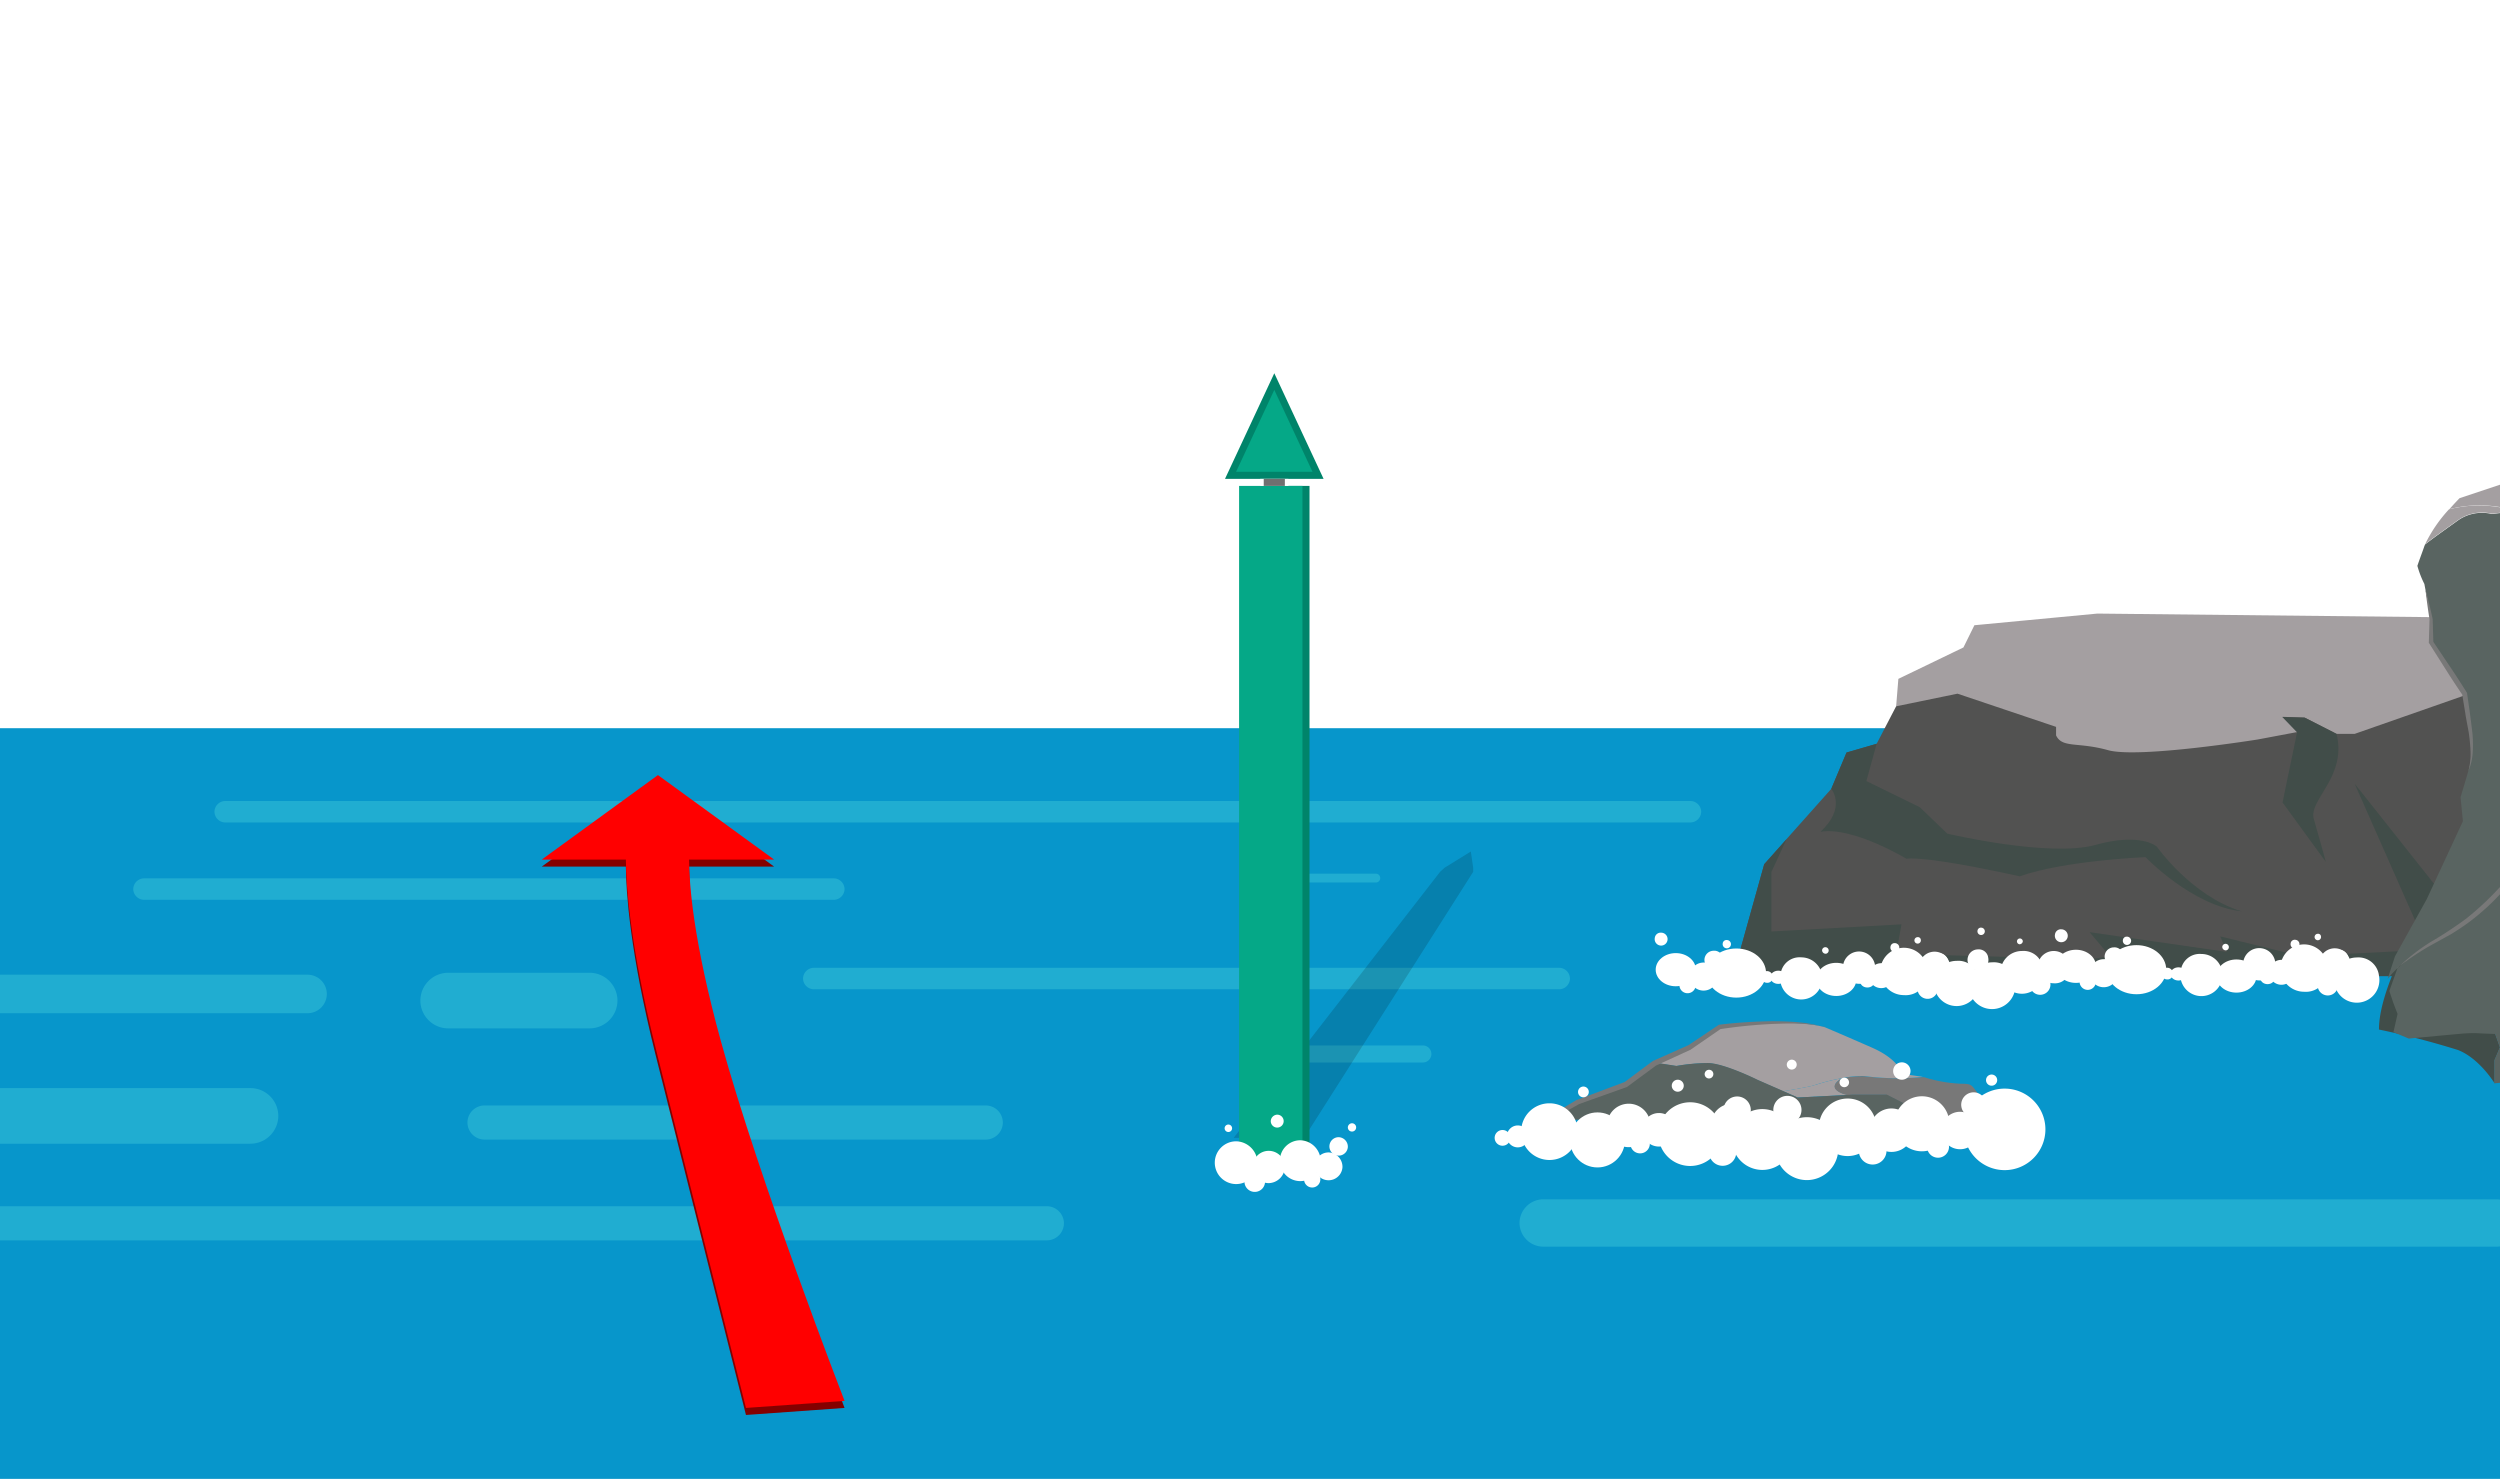 <svg xmlns="http://www.w3.org/2000/svg" xmlns:xlink="http://www.w3.org/1999/xlink" width="355" height="210" viewBox="0 0 355 210">
  <rect x="0" y="0" width="355" height="210" fill="#333333" stroke="none"/>
  <defs>
    <clipPath id="clip-BuoysStarboardHandIllustration">
      <rect width="355" height="210"/>
    </clipPath>
  </defs>
  <g id="BuoysStarboardHandIllustration" clip-path="url(#clip-BuoysStarboardHandIllustration)">
    <rect width="355" height="210" fill="#fff"/>
    <path id="Path_151881" data-name="Path 151881" d="M373.5,0H.4C.18,0,0,.712,0,1.59V112.005c0,.878.18,1.59.4,1.59H373.5c.223,0,.4-.712.4-1.59V1.59C373.907.712,373.726,0,373.5,0Z" transform="translate(-0.936 103.405)" fill="#0796cb"/>
    <path id="Path_147066" data-name="Path 147066" d="M152.514,290.169H360.582a1.552,1.552,0,0,0,1.524-1.525h0a1.552,1.552,0,0,0-1.524-1.524H152.514a1.552,1.552,0,0,0-1.524,1.524h0A1.552,1.552,0,0,0,152.514,290.169Z" transform="translate(-120.537 -173.378)" fill="rgba(67,204,218,0.42)"/>
    <path id="Path_147067" data-name="Path 147067" d="M183.634,292.979H281.59a1.552,1.552,0,0,0,1.524-1.524h0a1.552,1.552,0,0,0-1.524-1.525H183.634a1.552,1.552,0,0,0-1.524,1.525h0A1.552,1.552,0,0,0,183.634,292.979Z" transform="translate(-163.187 -165.204)" fill="rgba(67,204,218,0.42)"/>
    <path id="Path_147068" data-name="Path 147068" d="M156.094,296.089H261.946a1.552,1.552,0,0,0,1.525-1.524h0a1.552,1.552,0,0,0-1.525-1.525H156.094a1.552,1.552,0,0,0-1.524,1.525h0A1.552,1.552,0,0,0,156.094,296.089Z" transform="translate(-40.536 -155.612)" fill="rgba(67,204,218,0.42)"/>
    <path id="Path_147069" data-name="Path 147069" d="M178.783,303.027h71.18a2.436,2.436,0,0,0,2.424-2.423h0a2.436,2.436,0,0,0-2.424-2.424h-71.18a2.436,2.436,0,0,0-2.423,2.424h0A2.436,2.436,0,0,0,178.783,303.027Z" transform="translate(-109.983 -141.206)" fill="rgba(67,204,218,0.42)"/>
    <path id="Path_147071" data-name="Path 147071" d="M163.275,291.011h11.57a.618.618,0,0,0,.625-.625h0a.618.618,0,0,0-.625-.625h-11.57a.618.618,0,0,0-.625.625h0A.617.617,0,0,0,163.275,291.011Z" transform="translate(20.522 -165.699)" fill="rgba(67,204,218,0.42)"/>
    <path id="Path_147072" data-name="Path 147072" d="M194.308,301.256H214.4a3.962,3.962,0,0,0,3.948-3.948h0a3.962,3.962,0,0,0-3.948-3.948H194.308a3.962,3.962,0,0,0-3.948,3.948h0A3.962,3.962,0,0,0,194.308,301.256Z" transform="translate(-130.668 -155.227)" fill="rgba(67,204,218,0.42)"/>
    <path id="Path_147073" data-name="Path 147073" d="M162,298.423h20.091a1.218,1.218,0,0,0,1.212-1.212h0A1.218,1.218,0,0,0,182.093,296H162a1.218,1.218,0,0,0-1.212,1.212h0A1.218,1.218,0,0,0,162,298.423Z" transform="translate(19.958 -147.548)" fill="rgba(67,204,218,0.42)"/>
    <path id="Path_147252" data-name="Path 147252" d="M477.907,285.034,475.55,272.92h47.5l-3.934-12.543-.506-1.636-3.662-2.045-5.96-17.587-49.724-3.389-71.148,6.934-5.473,4.071-2.766,5.317-4.265,1.246-2.181,5.161-6.349,7.128-3.175,3.564-4.441,15.893Z" transform="translate(-113.391 -146.431)" fill="#525251"/>
    <path id="Path_147253" data-name="Path 147253" d="M366.69,247.776l8.706-1.792,14,4.713v1.208c.876,1.85,3.077.9,7.382,2.1,4.285,1.208,21.268-1.519,21.268-1.519l5.59-1.052-2.1-2.162,3.155.1,4.557,2.318H431.8l17.2-6.018.876-1.422,13.147-.7,1.6,1.3V243.3l2.065.253a25,25,0,0,0,1.928,1.811,10.347,10.347,0,0,0,1.363-.9l4.5,1.208,7.829-1.714,10.732-3.837-.39-2.006s-8.589-2.59-9.037-2.571h-.876l-87.469-.935-15.834,1.5-1.636.156-1.558,3.155L367,243.881l-.312,3.856Z" transform="translate(-97.433 -147.482)" fill="#a49fa1"/>
    <path id="Path_147254" data-name="Path 147254" d="M406.38,256.6c4.6-.779,12.212,3.837,12.212,3.837s2.045-.6,16.088,2.493c6.349-2.259,17.86-2.727,17.86-2.727s6.622,6.934,13.634,7.693c-7.128-2.181-12.036-9.193-12.036-9.193s-2.22-2.045-8.726-.234-21.015-1.6-21.015-1.6l-3.915-3.759L412.9,249.4l1.461-5.3-4.285,1.246-2.162,5.161s2.22,2.629-1.539,6.1Z" transform="translate(-147.875 -138.489)" fill="#414d49"/>
    <path id="Path_147256" data-name="Path 147256" d="M407.01,244.565c1.5,6.116-4.032,9.368-3.233,12.075s1.714,6.1,1.714,6.1l-6.155-8.453,2.065-9.972-2.084-2.162,3.155.1,4.538,2.318Z" transform="translate(-75.215 -140.337)" fill="#414d49"/>
    <path id="Path_147258" data-name="Path 147258" d="M477.907,274.629l-2.357-12.114h47.5l-3.934-12.543.9,7.46-18.561-.993.312,1.987-20.022-.682L475.433,249l2.513,9.427h-2.513L469.356,246.7l6.388,23.08-8.589,2.006-19.418-24.5,10.439,23.606-18.113.9-11.394-2.8.915,2.2-19.477-2.8,2.882,3.408-2.59.409-27.754-.721.76-4.207-18.483,1.013v-8.433l2.162-4.674-3.175,3.564-4.441,15.893Z" transform="translate(-113.391 -136.025)" fill="#414d49"/>
    <path id="Path_147302" data-name="Path 147302" d="M409.9,249.105l.428,4.928h0c-.584,1.948-1.091,3.662-1.091,3.662l.331,3.428L404.427,272.2l-4.5,8.1-1.052,3.214a4.018,4.018,0,0,0-.837,1.5l.779,2.22-.779,1.831v3.272s-2.162-3.564-5.22-4.733a115.635,115.635,0,0,0-11.2-2.9c0-5.59,4.928-14.783,10.05-23.177,1.3-2.142,2.61-4.421,3.817-6.758,1.324-.9,2.551-1.772,2.551-1.772s4.149-5.122,4.324-6.758a3.423,3.423,0,0,1,.74-2.162l2.318.234.643,1.052,2.96,1.811.935,1.928Z" transform="translate(-43.806 -138.509)" fill="#414d49"/>
    <path id="Path_147348" data-name="Path 147348" d="M582.908,254.664c-.643.273-4.558.9-4.558.9l2.026.9,7.148-.37s-3.506-.74-.837-2.376a29.1,29.1,0,0,0-3.759.954Z" transform="translate(-325.139 -100.616)" fill="#a49fa1"/>
    <path id="Path_147349" data-name="Path 147349" d="M586.856,263.863l6.271,4.986v-.682s-.273-3.915-4.908-8.55-3.155-4.967-5.531-4.967a20.493,20.493,0,0,1-5.259-.935h-.156a38.584,38.584,0,0,1-8.336-.136,13.65,13.65,0,0,0-3.214.312c-2.649,1.636.838,2.376.838,2.376l.623-.039h4.889l14.3,7.284.468.37Z" transform="translate(-304.215 -100.757)" fill="#787878"/>
    <path id="Path_147355" data-name="Path 147355" d="M570.311,266.3v-2.473l-6.271-4.986c3.428,4.051,1.363,6.018,4.129,8.784,2.668,2.668,1.363,7.089,1.266,7.382a18.567,18.567,0,0,0,2.22-4.791l-1.363-3.934Z" transform="translate(-281.398 -95.753)" fill="#596461"/>
    <path id="Path_147357" data-name="Path 147357" d="M577.505,253.21l-4.635,2.1.039.1,2.668.409A26.454,26.454,0,0,1,580,255.41c2.3,0,7.148,2.415,7.148,2.415l3.6,1.578s3.934-.643,4.557-.9a29.1,29.1,0,0,1,3.759-.954,13.555,13.555,0,0,1,3.214-.312,35.262,35.262,0,0,0,8.336.117l-2.883-.428s-.584-2.084-4.343-3.72c-3.759-1.656-6.7-2.9-6.7-2.9-5.181-1.422-14.919,0-14.919,0l-3.525,2.4-.74.506Z" transform="translate(-337.557 -104.438)" fill="#a49fa1"/>
    <path id="Path_147360" data-name="Path 147360" d="M566.529,281.463a33.459,33.459,0,0,0,3.934,3c2.688,1.948,5.785,4.071,5.785,4.071l10.615-.273,18.347.117s15.016.584,19.4.058c4.363-.526,17.237,1.831,17.237,1.831l.837-1.266,4.791-.837,7.615-1.324,1.85-4.09a17.121,17.121,0,0,0,1.246-1.792h0c.078-.273,1.188-4.032-.7-6.7a4.563,4.563,0,0,0-.565-.682c-2.766-2.766-.7-4.733-4.129-8.784l-.468-.37-14.3-7.284h-4.889l-.623.039-7.148.37-2.026-.9-3.6-1.578s-4.83-2.415-7.148-2.415a26.157,26.157,0,0,0-4.421.409l-2.668-.409-.039-.1-.331.156-1.772,1.3-2.3,1.694-6.875,2.532-7.362,4.207S583.9,263.7,580.63,265.1h0c-3.038,1.3-6.369,2.727-7.927,3.369a17.658,17.658,0,0,0-3.837,2.551c-1.578,1.324-3.038,2.785-3.817,3.584-.584,3.214,1.539,6.466,1.539,6.836Z" transform="translate(-370.092 -101.704)" fill="#596461"/>
    <path id="Path_147365" data-name="Path 147365" d="M628.7,250.4a19.669,19.669,0,0,0-3.7-.682c-1.247-.117-2.512-.156-3.759-.156a69.58,69.58,0,0,0-7.518.487h-.078l-.078.058-4.3,2.883.058-.039-4.986,2.22H604.3l-.039.039c-1.363.993-2.707,2.006-4.051,3.019l.1-.058-6.856,2.571h-.039l-.019.019-7.284,4.324h.019c-2.045.935-4.09,1.87-6.116,2.824,2.1-.8,4.187-1.656,6.291-2.473h0l7.421-4.071h-.059l6.875-2.454h.059l.039-.058,4.07-3-.078.039,4.966-2.279h.039l.019-.039,4.265-2.941-.136.058a73.045,73.045,0,0,1,7.42-.74c1.247-.039,2.493-.1,3.739-.039a21.33,21.33,0,0,1,3.7.429Z" transform="translate(-369.549 -104.548)" fill="#787878"/>
    <rect id="Rectangle_15616" data-name="Rectangle 15616" width="124" height="30" transform="translate(172.949 159)" fill="#0796cb"/>
    <path id="Path_147061" data-name="Path 147061" d="M225.058,308.313h135.4a3.387,3.387,0,0,0,3.362-3.362h0a3.387,3.387,0,0,0-3.362-3.362h-135.4a3.387,3.387,0,0,0-3.362,3.362h0A3.387,3.387,0,0,0,225.058,308.313Z" transform="translate(-5.924 -131.287)" fill="rgba(67,204,218,0.42)"/>
    <path id="Path_147062" data-name="Path 147062" d="M205.083,304.9h171.6a2.436,2.436,0,0,0,2.423-2.423h0a2.436,2.436,0,0,0-2.423-2.423h-171.6a2.436,2.436,0,0,0-2.424,2.423h0A2.436,2.436,0,0,0,205.083,304.9Z" transform="translate(-228.028 -128.767)" fill="rgba(67,204,218,0.42)"/>
    <path id="Path_147063" data-name="Path 147063" d="M276.968,308.256h73.017a3.962,3.962,0,0,0,3.948-3.948h0a3.962,3.962,0,0,0-3.948-3.948H276.968a3.962,3.962,0,0,0-3.948,3.948h0A3.962,3.962,0,0,0,276.968,308.256Z" transform="translate(-314.414 -145.85)" fill="rgba(67,204,218,0.42)"/>
    <path id="Path_147064" data-name="Path 147064" d="M279.636,294.152h93.109a2.744,2.744,0,0,0,2.736-2.736h0a2.744,2.744,0,0,0-2.736-2.736H279.636a2.744,2.744,0,0,0-2.736,2.736h0A2.744,2.744,0,0,0,279.636,294.152Z" transform="translate(-329.072 -150.273)" fill="rgba(67,204,218,0.42)"/>
    <path id="Path_146948" data-name="Path 146948" d="M81.13,299.938a5.788,5.788,0,1,0,5.788-5.788A5.78,5.78,0,0,0,81.13,299.938Z" transform="translate(197.743 -139.567)" fill="#fff"/>
    <path id="Path_146949" data-name="Path 146949" d="M89.668,297.944a2.659,2.659,0,1,1-2.644-2.674A2.677,2.677,0,0,1,89.668,297.944Z" transform="translate(191.321 -137.396)" fill="#fff"/>
    <path id="Path_146950" data-name="Path 146950" d="M93.585,298.428a3.907,3.907,0,1,1-3.907-3.907A3.906,3.906,0,0,1,93.585,298.428Z" transform="translate(183.231 -138.85)" fill="#fff"/>
    <path id="Path_146951" data-name="Path 146951" d="M93.69,298.195A3.085,3.085,0,1,0,90.6,301.28,3.084,3.084,0,0,0,93.69,298.195Z" transform="translate(177.986 -137.707)" fill="#fff"/>
    <path id="Path_146952" data-name="Path 146952" d="M97.467,298.714a4.084,4.084,0,1,1-4.084-4.084A4.075,4.075,0,0,1,97.467,298.714Z" transform="translate(168.979 -138.637)" fill="#fff"/>
    <path id="Path_146953" data-name="Path 146953" d="M100.071,300a4.466,4.466,0,1,1-4.466-4.466A4.464,4.464,0,0,1,100.071,300Z" transform="translate(160.969 -136.893)" fill="#fff"/>
    <path id="Path_146954" data-name="Path 146954" d="M96.916,296.5a2,2,0,1,1-2-2A2,2,0,0,1,96.916,296.5Z" transform="translate(158.895 -138.889)" fill="#fff"/>
    <path id="Path_146955" data-name="Path 146955" d="M101.978,299.459a4.319,4.319,0,1,1-4.319-4.319A4.326,4.326,0,0,1,101.978,299.459Z" transform="translate(152.599 -137.649)" fill="#fff"/>
    <path id="Path_146956" data-name="Path 146956" d="M99.248,296.469a1.939,1.939,0,1,1-1.939-1.939A1.937,1.937,0,0,1,99.248,296.469Z" transform="translate(149.366 -138.831)" fill="#fff"/>
    <path id="Path_146957" data-name="Path 146957" d="M101.243,297.877a3,3,0,1,0-3,3A3.009,3.009,0,0,0,101.243,297.877Z" transform="translate(147.722 -138.153)" fill="#fff"/>
    <path id="Path_146958" data-name="Path 146958" d="M105.809,299.334a4.524,4.524,0,1,0-4.524,4.524A4.526,4.526,0,0,0,105.809,299.334Z" transform="translate(138.72 -138.288)" fill="#fff"/>
    <path id="Path_146959" data-name="Path 146959" d="M103.759,297.71a2.38,2.38,0,1,1-2.38-2.38A2.37,2.37,0,0,1,103.759,297.71Z" transform="translate(134.188 -137.279)" fill="#fff"/>
    <path id="Path_146960" data-name="Path 146960" d="M106.39,297.965a3.085,3.085,0,1,0-3.085,3.085A3.084,3.084,0,0,0,106.39,297.965Z" transform="translate(127.974 -138.153)" fill="#fff"/>
    <ellipse id="Ellipse_226" data-name="Ellipse 226" cx="3.907" cy="3.907" rx="3.907" ry="3.907" transform="translate(222.935 157.962)" fill="#fff"/>
    <path id="Path_146961" data-name="Path 146961" d="M100.25,297.721a1.381,1.381,0,1,1,1.381,1.381A1.379,1.379,0,0,1,100.25,297.721Z" transform="translate(131.265 -135.323)" fill="#fff"/>
    <path id="Path_146962" data-name="Path 146962" d="M87.526,296.093a1.763,1.763,0,1,1-1.763-1.763A1.768,1.768,0,0,1,87.526,296.093Z" transform="translate(194.492 -139.219)" fill="#fff"/>
    <path id="Path_146963" data-name="Path 146963" d="M83.46,294.263a.793.793,0,1,0,.793-.793A.79.79,0,0,0,83.46,294.263Z" transform="translate(198.556 -140.885)" fill="#fff"/>
    <path id="Path_146964" data-name="Path 146964" d="M87.65,294.114a1.234,1.234,0,1,0,1.234-1.234A1.241,1.241,0,0,0,87.65,294.114Z" transform="translate(181.176 -142.028)" fill="#fff"/>
    <path id="Path_146965" data-name="Path 146965" d="M91.971,294.3a.683.683,0,0,1-.676.676.676.676,0,1,1,.676-.676Z" transform="translate(170.596 -140.594)" fill="#fff"/>
    <path id="Path_146966" data-name="Path 146966" d="M93.15,293.455a.705.705,0,1,0,.705-.705A.715.715,0,0,0,93.15,293.455Z" transform="translate(160.574 -142.279)" fill="#fff"/>
    <path id="Path_146967" data-name="Path 146967" d="M98.414,293.857a.617.617,0,1,1-.617-.617A.6.6,0,0,1,98.414,293.857Z" transform="translate(144.881 -141.33)" fill="#fff"/>
    <path id="Path_146968" data-name="Path 146968" d="M98.61,294.572a.852.852,0,1,0,.852-.852A.853.853,0,0,0,98.61,294.572Z" transform="translate(138.78 -140.4)" fill="#fff"/>
    <path id="Path_146969" data-name="Path 146969" d="M103.73,298.885a4.025,4.025,0,1,0,4.025-4.025A4.012,4.012,0,0,0,103.73,298.885Z" transform="translate(112.272 -138.191)" fill="#fff"/>
    <path id="Path_146970" data-name="Path 146970" d="M109.214,297.487a1.557,1.557,0,1,0-1.557,1.557A1.567,1.567,0,0,0,109.214,297.487Z" transform="translate(107.874 -136.117)" fill="#fff"/>
    <path id="Path_146971" data-name="Path 146971" d="M109.223,297.267a1.116,1.116,0,1,0-1.116,1.116A1.116,1.116,0,0,0,109.223,297.267Z" transform="translate(105.25 -135.69)" fill="#fff"/>
    <path id="Path_146972" data-name="Path 146972" d="M103.2,294.814a.759.759,0,0,0,.764.764.764.764,0,1,0-.764-.764Z" transform="translate(120.881 -139.761)" fill="#fff"/>
    <path id="Path_146973" data-name="Path 146973" d="M85.79,297.987a1.557,1.557,0,1,0,1.557-1.557A1.567,1.567,0,0,0,85.79,297.987Z" transform="translate(187.854 -135.148)" fill="#fff"/>
    <path id="Path_146974" data-name="Path 146974" d="M88.81,298.448a1.968,1.968,0,1,0,1.968-1.968A1.969,1.969,0,0,0,88.81,298.448Z" transform="translate(175.139 -135.052)" fill="#fff"/>
    <path id="Path_146975" data-name="Path 146975" d="M96.07,298.5a1.939,1.939,0,1,0,1.939-1.939A1.937,1.937,0,0,0,96.07,298.5Z" transform="translate(146.607 -134.896)" fill="#fff"/>
    <path id="Path_146986" data-name="Path 146986" d="M124.1,297.467c0,1.93,1.887,3.487,4.224,3.487s4.224-1.558,4.224-3.487-1.887-3.487-4.224-3.487S124.1,295.538,124.1,297.467Z" transform="translate(175.059 -159.771)" fill="#fff"/>
    <path id="Path_146987" data-name="Path 146987" d="M131.232,296.7a1.991,1.991,0,1,1-1.951-1.593A1.812,1.812,0,0,1,131.232,296.7Z" transform="translate(169.449 -158.901)" fill="#fff"/>
    <ellipse id="Ellipse_227" data-name="Ellipse 227" cx="2.851" cy="2.354" rx="2.851" ry="2.354" transform="translate(291.933 134.863)" fill="#fff"/>
    <path id="Path_146988" data-name="Path 146988" d="M135,296.8a2.293,2.293,0,1,0-2.251,1.859A2.083,2.083,0,0,0,135,296.8Z" transform="translate(158.882 -159.032)" fill="#fff"/>
    <path id="Path_146989" data-name="Path 146989" d="M138.23,296.911a3.035,3.035,0,1,1-2.98-2.461A2.752,2.752,0,0,1,138.23,296.911Z" transform="translate(151.86 -159.409)" fill="#fff"/>
    <path id="Path_146990" data-name="Path 146990" d="M140.638,298.051a3.319,3.319,0,1,1-3.259-2.691A3.015,3.015,0,0,1,140.638,298.051Z" transform="translate(145.486 -158.708)" fill="#fff"/>
    <path id="Path_146991" data-name="Path 146991" d="M138.806,295.524a1.485,1.485,0,1,1-1.458-1.2A1.35,1.35,0,0,1,138.806,295.524Z" transform="translate(143.524 -159.51)" fill="#fff"/>
    <path id="Path_146992" data-name="Path 146992" d="M116.313,297.572a3.21,3.21,0,1,1-3.152-2.6A2.921,2.921,0,0,1,116.313,297.572Z" transform="translate(221.502 -159.01)" fill="#fff"/>
    <path id="Path_146993" data-name="Path 146993" d="M114.87,295.528a1.441,1.441,0,1,1-1.415-1.168A1.309,1.309,0,0,1,114.87,295.528Z" transform="translate(218.592 -159.479)" fill="#fff"/>
    <path id="Path_146994" data-name="Path 146994" d="M116.294,296.516a2.227,2.227,0,1,0-2.187,1.806A2.032,2.032,0,0,0,116.294,296.516Z" transform="translate(217.426 -159.209)" fill="#fff"/>
    <path id="Path_146995" data-name="Path 146995" d="M120.033,297.366a3.362,3.362,0,1,0-3.3,2.726A3.057,3.057,0,0,0,120.033,297.366Z" transform="translate(210.448 -159.263)" fill="#fff"/>
    <path id="Path_146996" data-name="Path 146996" d="M119.133,296.594a1.769,1.769,0,1,1-1.737-1.434A1.6,1.6,0,0,1,119.133,296.594Z" transform="translate(206.568 -158.862)" fill="#fff"/>
    <path id="Path_146997" data-name="Path 146997" d="M121.392,296.569a2.293,2.293,0,1,0-2.251,1.859A2.083,2.083,0,0,0,121.392,296.569Z" transform="translate(201.672 -159.209)" fill="#fff"/>
    <ellipse id="Ellipse_228" data-name="Ellipse 228" cx="2.851" cy="2.354" rx="2.851" ry="2.354" transform="translate(314.723 136.244)" fill="#fff"/>
    <ellipse id="Ellipse_229" data-name="Ellipse 229" cx="1.008" cy="0.832" rx="1.008" ry="0.832" transform="translate(320.984 138.085)" fill="#fff"/>
    <path id="Path_146998" data-name="Path 146998" d="M129.543,295.222a1.31,1.31,0,1,1-1.286-1.062A1.194,1.194,0,0,1,129.543,295.222Z" transform="translate(171.911 -159.633)" fill="#fff"/>
    <path id="Path_146999" data-name="Path 146999" d="M126.43,293.778a.589.589,0,1,0,.579-.478A.533.533,0,0,0,126.43,293.778Z" transform="translate(175.023 -160.295)" fill="#fff"/>
    <path id="Path_147000" data-name="Path 147000" d="M130.63,293.454a.917.917,0,1,0,.9-.743A.838.838,0,0,0,130.63,293.454Z" transform="translate(161.175 -160.749)" fill="#fff"/>
    <path id="Path_147001" data-name="Path 147001" d="M134.586,293.857a.461.461,0,0,1-.493.407.415.415,0,1,1,.493-.407Z" transform="translate(152.652 -160.18)" fill="#fff"/>
    <path id="Path_147002" data-name="Path 147002" d="M136.12,293a.524.524,0,1,0,.515-.425A.483.483,0,0,0,136.12,293Z" transform="translate(144.686 -160.85)" fill="#fff"/>
    <path id="Path_147003" data-name="Path 147003" d="M114.75,293.442a.459.459,0,1,1-.45-.372A.407.407,0,0,1,114.75,293.442Z" transform="translate(214.831 -160.473)" fill="#fff"/>
    <path id="Path_147004" data-name="Path 147004" d="M115.28,294.063a.633.633,0,1,0,.622-.513A.576.576,0,0,0,115.28,294.063Z" transform="translate(209.992 -160.103)" fill="#fff"/>
    <path id="Path_147005" data-name="Path 147005" d="M120.4,297.115a2.991,2.991,0,1,0,2.937-2.425A2.71,2.71,0,0,0,120.4,297.115Z" transform="translate(189.264 -159.225)" fill="#fff"/>
    <ellipse id="Ellipse_230" data-name="Ellipse 230" cx="1.136" cy="0.938" rx="1.136" ry="0.938" transform="translate(308.207 137.359)" fill="#fff"/>
    <path id="Path_147006" data-name="Path 147006" d="M125.289,296.643a.83.83,0,1,0-.815.673A.754.754,0,0,0,125.289,296.643Z" transform="translate(183.26 -158.238)" fill="#fff"/>
    <path id="Path_147007" data-name="Path 147007" d="M119.87,294.34a.513.513,0,0,0,.557.46.469.469,0,1,0-.557-.46Z" transform="translate(195.69 -159.849)" fill="#fff"/>
    <path id="Path_147008" data-name="Path 147008" d="M128.77,297.2a1.157,1.157,0,1,0,1.136-.938A1.059,1.059,0,0,0,128.77,297.2Z" transform="translate(166.551 -158.015)" fill="#fff"/>
    <path id="Path_147009" data-name="Path 147009" d="M131.78,297.5a1.463,1.463,0,1,0,1.436-1.186A1.329,1.329,0,0,0,131.78,297.5Z" transform="translate(156.487 -157.978)" fill="#fff"/>
    <path id="Path_147010" data-name="Path 147010" d="M112.74,297.558a1.441,1.441,0,1,0,1.415-1.168A1.309,1.309,0,0,0,112.74,297.558Z" transform="translate(216.391 -157.916)" fill="#fff"/>
    <path id="Path_150164" data-name="Path 150164" d="M124.1,297.467c0,1.93,1.887,3.487,4.224,3.487s4.224-1.558,4.224-3.487-1.887-3.487-4.224-3.487S124.1,295.538,124.1,297.467Z" transform="translate(118.233 -159.293)" fill="#fff"/>
    <path id="Path_150165" data-name="Path 150165" d="M131.232,296.7a1.991,1.991,0,1,1-1.951-1.593A1.812,1.812,0,0,1,131.232,296.7Z" transform="translate(112.624 -158.424)" fill="#fff"/>
    <ellipse id="Ellipse_274" data-name="Ellipse 274" cx="2.851" cy="2.354" rx="2.851" ry="2.354" transform="translate(235.108 135.341)" fill="#fff"/>
    <path id="Path_150170" data-name="Path 150170" d="M116.313,297.572a3.21,3.21,0,1,1-3.152-2.6A2.921,2.921,0,0,1,116.313,297.572Z" transform="translate(164.676 -158.531)" fill="#fff"/>
    <path id="Path_150171" data-name="Path 150171" d="M114.87,295.528a1.441,1.441,0,1,1-1.415-1.168A1.309,1.309,0,0,1,114.87,295.528Z" transform="translate(161.767 -159)" fill="#fff"/>
    <path id="Path_150172" data-name="Path 150172" d="M116.294,296.516a2.227,2.227,0,1,0-2.187,1.806A2.032,2.032,0,0,0,116.294,296.516Z" transform="translate(160.6 -158.73)" fill="#fff"/>
    <path id="Path_150173" data-name="Path 150173" d="M120.033,297.366a3.362,3.362,0,1,0-3.3,2.726A3.057,3.057,0,0,0,120.033,297.366Z" transform="translate(153.623 -158.785)" fill="#fff"/>
    <path id="Path_150174" data-name="Path 150174" d="M119.133,296.594a1.769,1.769,0,1,1-1.737-1.434A1.6,1.6,0,0,1,119.133,296.594Z" transform="translate(149.742 -158.385)" fill="#fff"/>
    <path id="Path_150175" data-name="Path 150175" d="M121.392,296.569a2.293,2.293,0,1,0-2.251,1.859A2.083,2.083,0,0,0,121.392,296.569Z" transform="translate(144.846 -158.73)" fill="#fff"/>
    <ellipse id="Ellipse_275" data-name="Ellipse 275" cx="2.851" cy="2.354" rx="2.851" ry="2.354" transform="translate(257.898 136.722)" fill="#fff"/>
    <ellipse id="Ellipse_276" data-name="Ellipse 276" cx="1.008" cy="0.832" rx="1.008" ry="0.832" transform="translate(264.159 138.563)" fill="#fff"/>
    <path id="Path_150176" data-name="Path 150176" d="M129.543,295.222a1.31,1.31,0,1,1-1.286-1.062A1.194,1.194,0,0,1,129.543,295.222Z" transform="translate(115.084 -159.154)" fill="#fff"/>
    <path id="Path_150177" data-name="Path 150177" d="M126.43,293.778a.589.589,0,1,0,.579-.478A.533.533,0,0,0,126.43,293.778Z" transform="translate(118.198 -159.816)" fill="#fff"/>
    <path id="Path_150178" data-name="Path 150178" d="M130.63,293.454a.917.917,0,1,0,.9-.743A.838.838,0,0,0,130.63,293.454Z" transform="translate(104.35 -160.271)" fill="#fff"/>
    <path id="Path_150181" data-name="Path 150181" d="M114.75,293.442a.459.459,0,1,1-.45-.372A.407.407,0,0,1,114.75,293.442Z" transform="translate(158.007 -159.994)" fill="#fff"/>
    <path id="Path_150182" data-name="Path 150182" d="M115.28,294.063a.633.633,0,1,0,.622-.513A.576.576,0,0,0,115.28,294.063Z" transform="translate(153.167 -159.625)" fill="#fff"/>
    <path id="Path_150183" data-name="Path 150183" d="M120.4,297.115a2.991,2.991,0,1,0,2.937-2.425A2.71,2.71,0,0,0,120.4,297.115Z" transform="translate(132.439 -158.746)" fill="#fff"/>
    <ellipse id="Ellipse_277" data-name="Ellipse 277" cx="1.136" cy="0.938" rx="1.136" ry="0.938" transform="translate(251.381 137.837)" fill="#fff"/>
    <path id="Path_150184" data-name="Path 150184" d="M125.289,296.643a.83.83,0,1,0-.815.673A.754.754,0,0,0,125.289,296.643Z" transform="translate(126.435 -157.76)" fill="#fff"/>
    <path id="Path_150185" data-name="Path 150185" d="M119.87,294.34a.513.513,0,0,0,.557.46.469.469,0,1,0-.557-.46Z" transform="translate(138.864 -159.371)" fill="#fff"/>
    <path id="Path_150186" data-name="Path 150186" d="M128.77,297.2a1.157,1.157,0,1,0,1.136-.938A1.059,1.059,0,0,0,128.77,297.2Z" transform="translate(109.726 -157.537)" fill="#fff"/>
    <path id="Path_150188" data-name="Path 150188" d="M112.74,297.558a1.441,1.441,0,1,0,1.415-1.168A1.309,1.309,0,0,0,112.74,297.558Z" transform="translate(159.566 -157.437)" fill="#fff"/>
    <path id="Path_151882" data-name="Path 151882" d="M55.566,15.646l-.334-2.307L51.5,15.646l-.631.576L21.552,54h10L55.566,16.223Z" transform="translate(153.626 107.576)" fill="rgba(0,0,0,0.15)"/>
    <rect id="Rectangle_15617" data-name="Rectangle 15617" width="7" height="97" transform="translate(178.95 69)" fill="#00846a"/>
    <rect id="Rectangle_15619" data-name="Rectangle 15619" width="9" height="97" transform="translate(175.95 69)" fill="#05a887"/>
    <path id="Path_146976" data-name="Path 146976" d="M146.747,297.364a1.977,1.977,0,1,1-1.985-2.094A2.049,2.049,0,0,1,146.747,297.364Z" transform="translate(43.884 -131.626)" fill="#fff"/>
    <path id="Path_146977" data-name="Path 146977" d="M150.021,297.58a2.9,2.9,0,1,1-2.9-3.06A2.982,2.982,0,0,1,150.021,297.58Z" transform="translate(37.514 -132.601)" fill="#fff"/>
    <path id="Path_146978" data-name="Path 146978" d="M150.55,297.526a2.293,2.293,0,1,0-2.29,2.416A2.355,2.355,0,0,0,150.55,297.526Z" transform="translate(31.9 -131.937)" fill="#fff"/>
    <path id="Path_146979" data-name="Path 146979" d="M153.813,297.828a3.036,3.036,0,1,1-3.031-3.2A3.111,3.111,0,0,1,153.813,297.828Z" transform="translate(24.754 -132.562)" fill="#fff"/>
    <path id="Path_146980" data-name="Path 146980" d="M145.067,295.71a1.31,1.31,0,1,1-1.309-1.38A1.35,1.35,0,0,1,145.067,295.71Z" transform="translate(46.327 -132.849)" fill="#fff"/>
    <path id="Path_146981" data-name="Path 146981" d="M141.91,294.091a.59.59,0,1,0,.589-.621A.6.6,0,0,0,141.91,294.091Z" transform="translate(49.484 -133.967)" fill="#fff"/>
    <path id="Path_146982" data-name="Path 146982" d="M146.1,293.846a.917.917,0,1,0,.916-.966A.948.948,0,0,0,146.1,293.846Z" transform="translate(34.349 -134.597)" fill="#fff"/>
    <path id="Path_146983" data-name="Path 146983" d="M150.073,294.149a.522.522,0,0,1-.5.529.53.53,0,1,1,.5-.529Z" transform="translate(24.884 -133.934)" fill="#fff"/>
    <path id="Path_146984" data-name="Path 146984" d="M144.24,297.649a1.157,1.157,0,1,0,1.156-1.219A1.2,1.2,0,0,0,144.24,297.649Z" transform="translate(40.938 -130.117)" fill="#fff"/>
    <path id="Path_146985" data-name="Path 146985" d="M147.26,298.021a1.463,1.463,0,1,0,1.461-1.541A1.5,1.5,0,0,0,147.26,298.021Z" transform="translate(29.454 -130.155)" fill="#fff"/>
    <path id="Union_22" data-name="Union 22" d="M0,1S12.051,32.078,17.551,52.044c3.938,14.294,4.518,22.381,4.529,25.822H10l16.5,12,16.5-12H31.052c-.027-3.6-.573-12.179-4.21-26.7C21.843,31.2,14,0,14,0Z" transform="translate(119.927 200.926) rotate(180)" fill="#840000"/>
    <path id="Union_23" data-name="Union 23" d="M0,1S12.051,32.078,17.551,52.044c3.938,14.294,4.518,22.381,4.529,25.822H10l16.5,12,16.5-12H31.052c-.027-3.6-.573-12.179-4.21-26.7C21.843,31.2,14,0,14,0Z" transform="translate(119.927 199.927) rotate(180)" fill="red"/>
    <g id="Polygon_20" data-name="Polygon 20" transform="translate(173.95 53)" fill="#05a887">
      <path d="M 13.215 14.5 L 0.785 14.5 L 7 1.182 L 13.215 14.5 Z" stroke="none"/>
      <path d="M 7 2.365 L 1.57 14 L 12.43 14 L 7 2.365 M 7 3.814697265625e-06 L 14 15 L -3.814697265625e-06 15 L 7 3.814697265625e-06 Z" stroke="none" fill="#00846a"/>
    </g>
    <g id="Rectangle_16986" data-name="Rectangle 16986" transform="translate(178.95 68)" fill="#fff" stroke="#707070" stroke-width="1">
      <rect width="4" height="1" stroke="none"/>
      <rect x="0.5" y="0.5" width="3" fill="none"/>
    </g>
    <path id="Path_147257" data-name="Path 147257" d="M390.165,239.54c1.246,5.122-.682,12.27-.682,12.27l-1.539-10.771.876-1.422,1.363-.078Z" transform="translate(-36.38 -142.81)" fill="#414d49"/>
    <path id="Path_147301" data-name="Path 147301" d="M396.468,257.085a15.415,15.415,0,0,1,0,5.668c-.058.214-.136.428-.195.643l-.428-4.927-.935-1.928-2.96-1.811-.643-1.052-2.318-.234a3.345,3.345,0,0,0-.74,2.162c-.156,1.636-4.324,6.758-4.324,6.758s-1.227.876-2.551,1.772c3.525-6.856,6.33-14.2,6.33-19.885a30.928,30.928,0,0,1,1.324-10.05,13.863,13.863,0,0,0,.993,2.571l.954,5.044v3.292l4.772,7.3.7,4.655Z" transform="translate(-29.751 -147.871)" fill="#525251"/>
    <path id="Path_147303" data-name="Path 147303" d="M387.645,272.6l2.181.915c-2.181.195-3.856.37-3.856.37v-3.272l.779-1.831-.779-2.22a4.19,4.19,0,0,1,.837-1.5,11.568,11.568,0,0,1,1.4-1.5l-1.149,3.214.584,1.733.584,1.519-.584,2.59Z" transform="translate(-31.776 -120.049)" fill="#596461"/>
    <path id="Path_147293" data-name="Path 147293" d="M415.57,286.308l.429,2.279-5.395,2.1c-2.883-.292-6.583-.8-8.316-1.617-2.668-1.266-6,.779-14.393,1.948-1.208.156-2.513.312-3.954.428a96.9,96.9,0,0,1-14.549.253c-.623,0-1.227.019-1.909.078-1.967.175-5.064.467-7.537.7h0l-2.181-.915.584-2.59-.584-1.519-.584-1.733,1.149-3.214h0a30.99,30.99,0,0,1,6.057-4.246c7.732-4.343,8.1-7.732,13.127-10.342,0,0,3.408-4.908,4.674-6.174a7.071,7.071,0,0,0,.526-.545h0c1.227-1.324,2.668-3.175,2.668-3.175l.428-1.3,1.208-1.11a31.15,31.15,0,0,1,.448-5.2h0a7.071,7.071,0,0,1,.331-1.169,11.77,11.77,0,0,1,2.084-3.292l1.5-.331s.876-3.1,3.681-1.694c2.785,1.4,8.881,4.48,10.284,4.48h.428s.156.019.234.039c.915.1,2.279.351,3.408.584,1.13.214,2.026.428,2.026.428l1.85-.506c-.506.214-3.681,1.87-2.3,10.556,1.461,9.232,1.733,16.516,4.3,21.775a9.171,9.171,0,0,0,.721,3.389l-.428,1.636Z" transform="translate(-17.896 -144.998)" fill="#596461"/>
    <path id="Path_147296" data-name="Path 147296" d="M403.128,237.257l-1.3,5.005-.526,1.11-1.071,2.22-3.8,1.032-2.96,1.285-6,6.486h0l-2.921,1.5-.993.7-.39-1.792c0-.721-3.856-7.732-3.856-7.732l-2.707-2.766a21.452,21.452,0,0,1-.448-4.11c0-1.656-3.6-3.233-5.181-3.856h0c-.448-.175-.721-.273-.721-.273a17.263,17.263,0,0,0-8.492.019c.818-.935,1.441-1.558,1.441-1.558l6.077-2.026a11.822,11.822,0,0,0,6.271-.974c2.8-1.441,9.66-.331,12.562-3.681,2.9-3.33,2.746-4.11,3.369-4.11s2.8,2.376,3.623,2.376.818,2.318.818,2.318l2.61.292,4.48,2.064s-.1,4.343.136,6.427Z" transform="translate(-13.945 -163.783)" fill="#a49fa1"/>
    <path id="Path_147299" data-name="Path 147299" d="M402.2,248.665a5.135,5.135,0,0,1-.058.643c-.117,1.091-.409,2.9-.409,2.9s-1.013,5.785-1.4,7.927c-.312,1.714-.506,5.142-.565,6.408,0,.312-.019.487-.019.487l-.195,3.272-1.714,3.506h0a7.054,7.054,0,0,1-.526.545c-1.285,1.285-4.674,6.174-4.674,6.174a13.458,13.458,0,0,0-2.61,1.714c-2.883,2.337-4.382,5.181-10.537,8.628a30.381,30.381,0,0,0-6.057,4.246h0a12.93,12.93,0,0,0-1.4,1.519l1.052-3.214,4.5-8.1,5.142-11.082-.331-3.428s.526-1.714,1.091-3.662h0c.058-.214.136-.428.195-.643a15.414,15.414,0,0,0,0-5.668l-.7-4.655-4.772-7.3v-3.292l-.954-5.044a13.871,13.871,0,0,1-.993-2.571c.351-1.052.7-1.928.993-2.8.039-.078.058-.156.1-.234.974-.779,2.844-2.1,4.558-3.331a5.915,5.915,0,0,1,4.928-.993l3.116-.37h0c1.578.623,5.181,2.181,5.181,3.856a21.189,21.189,0,0,0,.448,4.11l2.707,2.766s3.856,7.012,3.856,7.732Z" transform="translate(-32.999 -157.623)" fill="#596461"/>
    <path id="Path_147300" data-name="Path 147300" d="M390.911,230.607l-3.116.37a5.916,5.916,0,0,0-4.928.993c-1.714,1.227-3.584,2.551-4.557,3.331a20.343,20.343,0,0,1,3.389-4.947,17.263,17.263,0,0,1,8.492-.019s.273.1.721.273Z" transform="translate(-33.942 -158.029)" fill="#a49fa1"/>
    <path id="Path_147306" data-name="Path 147306" d="M374.3,273.927a26.359,26.359,0,0,1,4.772-3.759,55.931,55.931,0,0,0,5.025-3.311,41.285,41.285,0,0,0,4.4-4.071,18.273,18.273,0,0,1,4.869-3.72l-.117.1c.837-1.149,1.694-2.279,2.571-3.408.448-.545.9-1.11,1.363-1.636a18.4,18.4,0,0,1,1.5-1.519c-.467.545-.935,1.071-1.344,1.656-.428.565-.818,1.149-1.227,1.733-.818,1.149-1.616,2.337-2.4,3.506l-.039.058-.078.039a17.476,17.476,0,0,0-2.454,1.655,21.478,21.478,0,0,0-2.162,2.045,32.334,32.334,0,0,1-4.519,4.09c-.818.6-1.675,1.169-2.532,1.695l-2.649,1.461a35.592,35.592,0,0,0-5.006,3.35Z" transform="translate(-33.866 -136.435)" fill="#787878"/>
    <path id="Path_147308" data-name="Path 147308" d="M381.33,236.019c.351,1.344.682,2.688.974,4.051h0v.039l.1,3.292-.058-.175,2.435,3.623c.818,1.208,1.6,2.435,2.376,3.662l.039.078v.078c.273,1.831.526,3.642.74,5.492a16.86,16.86,0,0,1,.058,2.8,7.963,7.963,0,0,1-.623,2.707,9.245,9.245,0,0,0,.312-2.727,25.327,25.327,0,0,0-.253-2.727c-.156-.9-.351-1.811-.487-2.727l-.448-2.746.058.136c-.818-1.208-1.617-2.415-2.4-3.662l-2.337-3.681-.058-.078v-.078l.1-3.292v.039c-.214-1.363-.409-2.746-.565-4.129Z" transform="translate(-36.865 -152.165)" fill="#787878"/>
  </g>
</svg>

